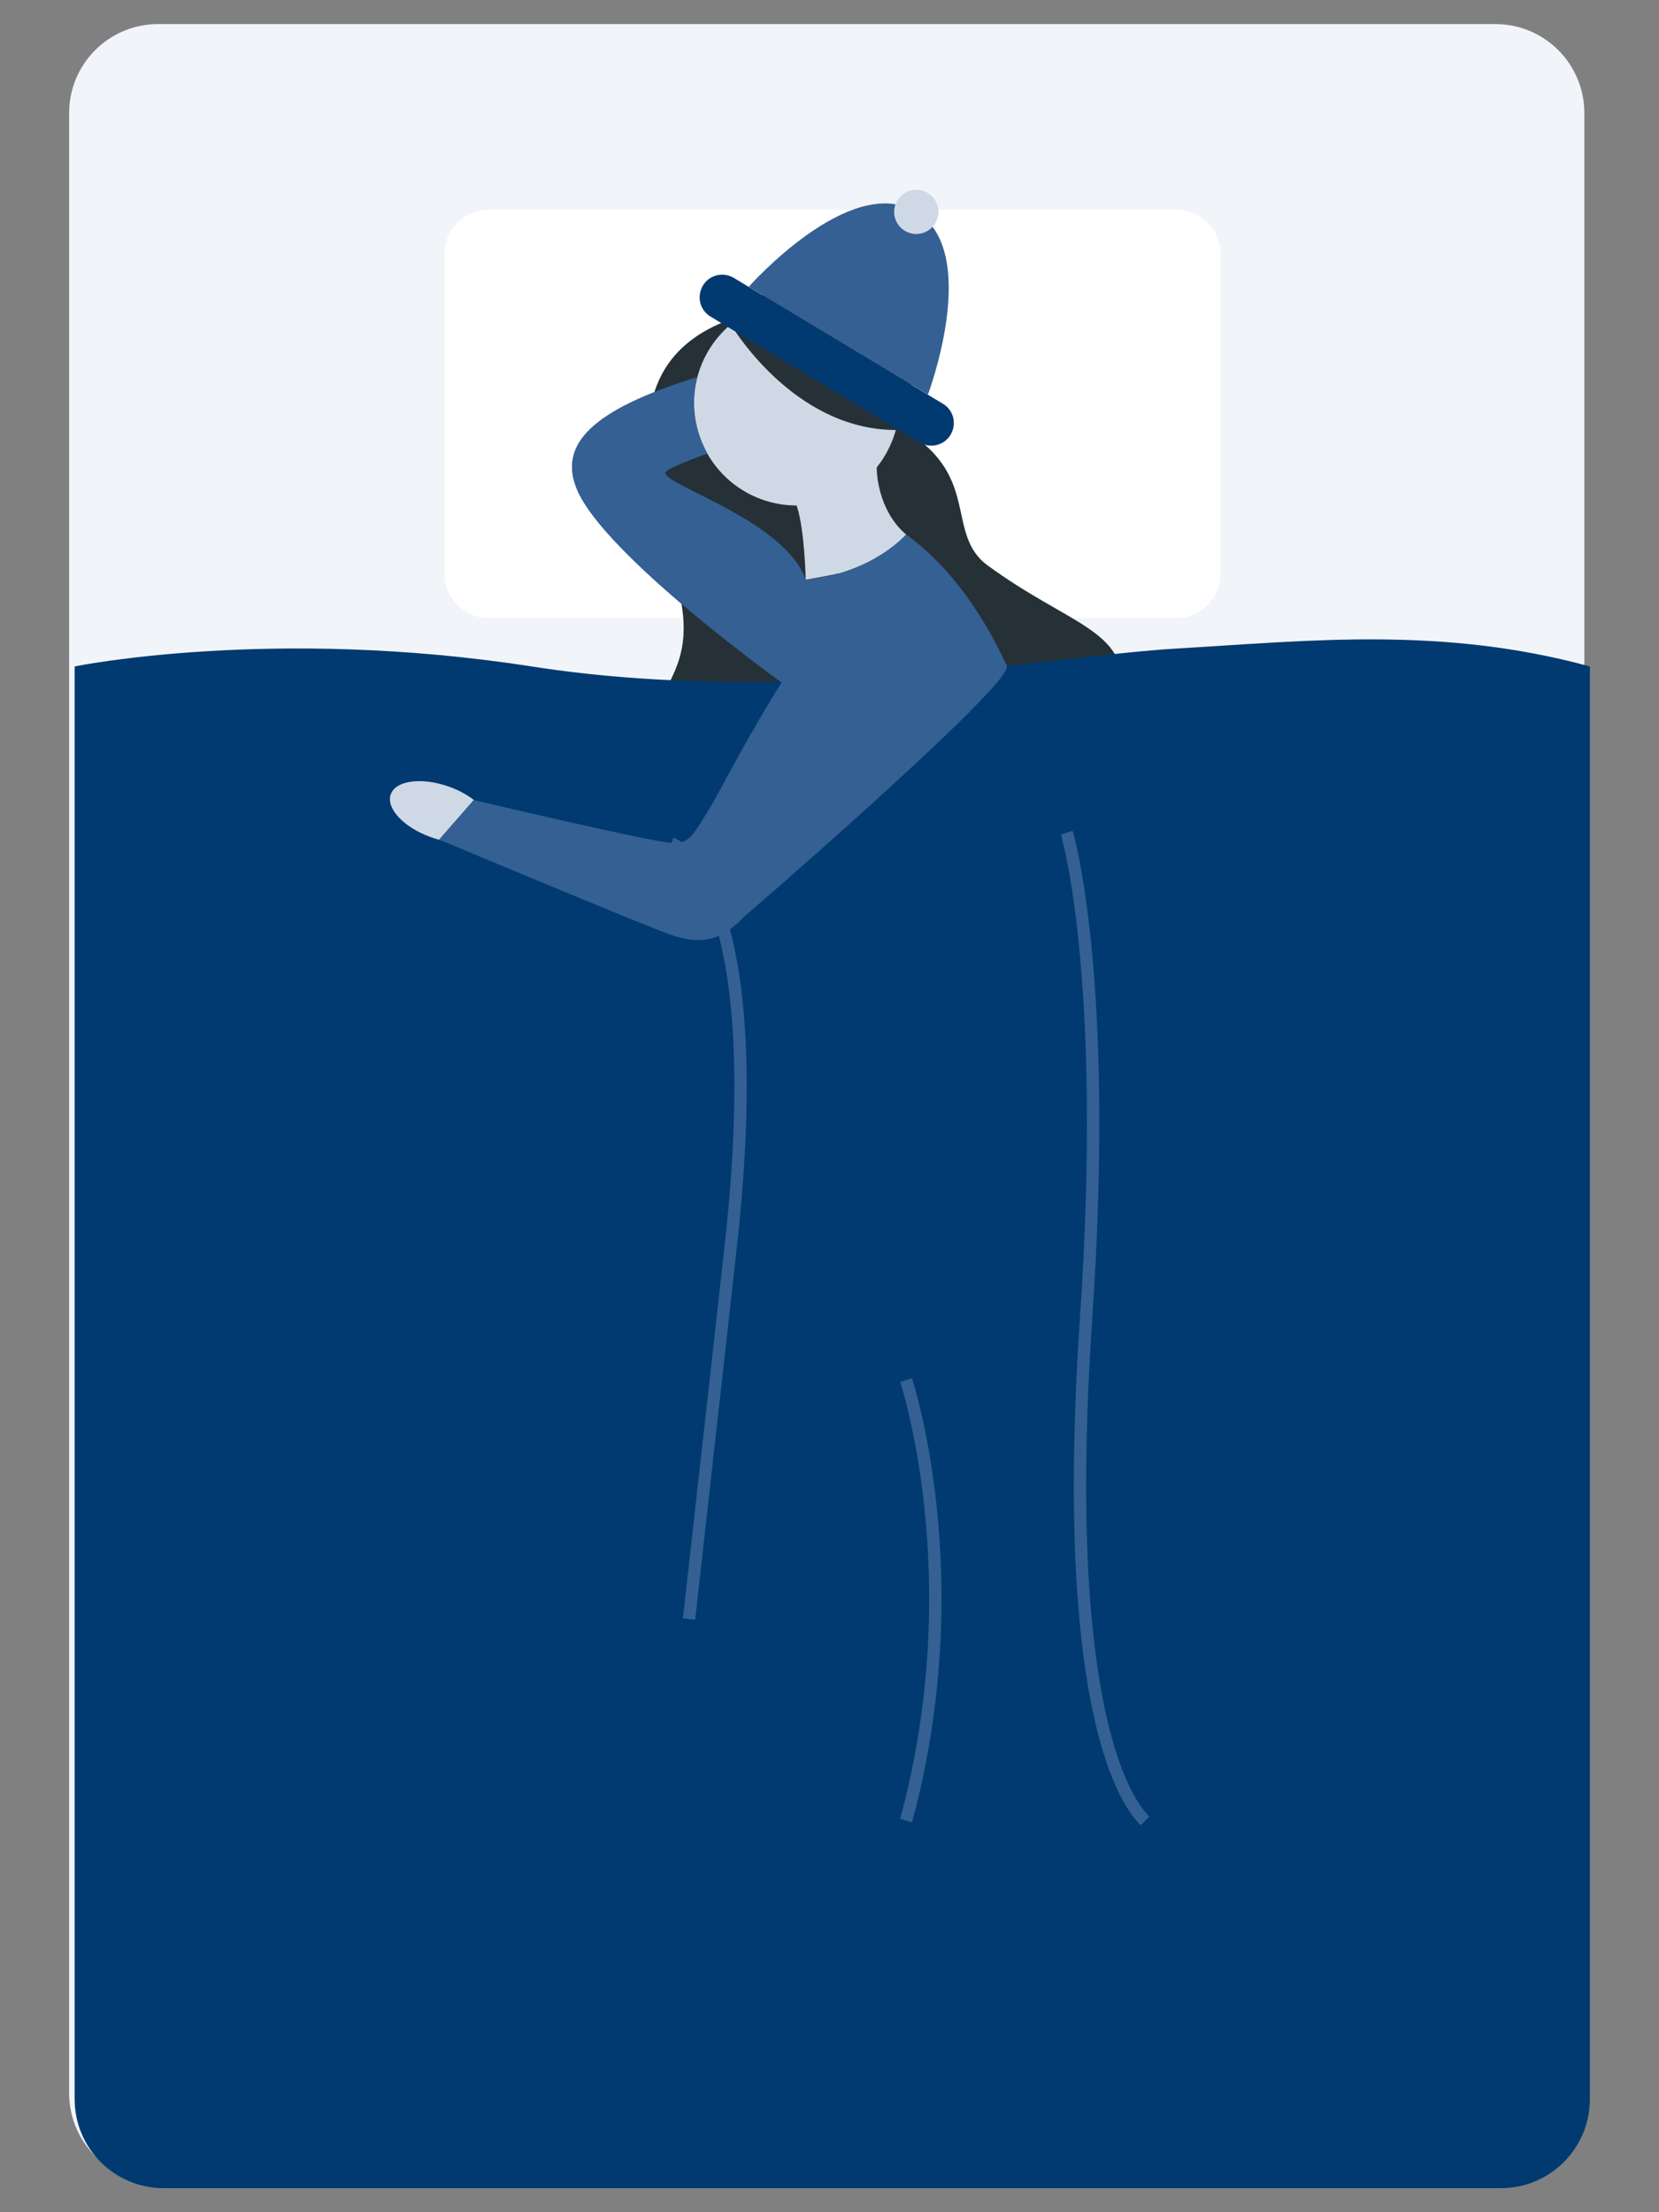 <?xml version="1.0" encoding="utf-8"?>
<!-- Generator: Adobe Illustrator 21.1.0, SVG Export Plug-In . SVG Version: 6.00 Build 0)  -->
<svg version="1.1" id="Layer_1" xmlns="http://www.w3.org/2000/svg" xmlns:xlink="http://www.w3.org/1999/xlink" x="0px" y="0px"
	 viewBox="0 0 600 800" style="enable-background:new 0 0 600 800;" xml:space="preserve">
<rect x="0" y="0" width="600" height="800" fill="#808080" stroke="none"/>
<style type="text/css">
	.st0{fill:#F1F4F8;}
	.st1{fill:#FFFFFF;}
	.st2{fill:#253137;}
	.st3{fill:#CFD9E6;}
	.st4{fill:#346094;}
	.st5{fill:#003A70;}
	.st6{fill:none;stroke:#346094;stroke-width:4.467;stroke-miterlimit:10;}
</style>
<g>
	<path class="st0" d="M540.8,8.7H57.2C39.4,8.7,25,23.1,25,40.9v716c0,17.8,14.4,32.2,32.2,32.2h483.6c17.8,0,32.2-14.4,32.2-32.2
		v-716C573,23.1,558.6,8.7,540.8,8.7z"/>
	<path class="st1" d="M425.3,75.8H176.8c-8.9,0-16.1,7.2-16.1,16.1v115.5c0,8.9,7.2,16.1,16.1,16.1h248.5c8.9,0,16.1-7.2,16.1-16.1
		V91.9C441.4,83,434.2,75.8,425.3,75.8z"/>
	<path class="st2" d="M300.7,333.2c0,0-60.7-17.9-65.4-52.5s20-32.4,9.2-71.1c-10.7-38.7-26.8-87.4,35.4-98.2
		c53.2-9.3,21.2,29.7,45.2,43c30.4,16.8,16.3,38.4,32,50c29.4,21.6,50.4,23.2,48.9,45.5s17.7,33.5,31.5,56.6
		c13.8,23.1,7.8,49.5-14.5,50.3C400.7,357.4,336.9,349.6,300.7,333.2z"/>
	
		<ellipse transform="matrix(0.974 -0.229 0.229 0.974 -132.645 74.443)" class="st3" cx="255" cy="609.8" rx="12.2" ry="24.9"/>
	
		<ellipse transform="matrix(0.337 -0.942 0.942 0.337 -171.123 344.418)" class="st3" cx="159" cy="293.7" rx="9.7" ry="18.9"/>
	<path class="st4" d="M390.3,382.4c-0.3,0-0.5,0-0.8,0c-0.9,0-1.8,0.1-2.7,0.2c-1.3,0-2.5,0.1-3.8,0.2c-48.6,3.4-78,9-78,9
		s0.4-1.5,0.4-1.5c0.2-0.6,1.5-3.8,2.5-9.3c1.7-9.2,2.7-25.4-2.5-47.8c-3.8-12.8-6.7-25-8.9-36.5c-11.5,15.4-23.1,30.2-27.6,35
		c-9.7,10.4-17.9,8.9-25.3,6.7c-7.4-2.2-84.8-34.8-84.8-34.8l12.5-14.3c0,0,65.6,15.5,71.6,15.5c5.9,0,6.7-0.8,14.1-13.1
		c3.4-5.6,13.6-25.8,25.7-44.9c0,0-64.4-46.2-74.1-70c-6.5-15.9,5-28.5,43.6-40.4c-0.8,2.9-1.2,6.1-1.2,9.3c0,6.6,1.7,12.9,4.8,18.3
		c-8.9,3.2-15,5.8-15.2,6.9c-0.8,4.5,42.9,17.1,50.8,38.7c0,0,0.3,0,0.9-0.1c3.9-0.4,7.5-1.1,10.8-2.1c0.2,0,0.4,0,0.6-0.1
		c15.9-4.7,24-14,24-14C393.2,240.9,390.3,382.4,390.3,382.4z"/>
	<path class="st2" d="M310.6,549.1l51.4,122.1c0,0-16.4,29.4-22.3,22.3c-11.8-14.1-54.6-81-67-105c-17.6-34.2-12.6-41-9.6-54.4
		c2.9-13.4,27.3-73.7,27.3-73.7c-9.2,5.9-51.1,9.7-51.1,9.7c7.5,26,21.6,120.6,21.6,120.6s-16,26.4-21.6,17.9
		c-7.6-11.8-41.7-109.4-43.9-119.9c-2.2-10.4-14.8-47.1,11.2-63.3c32.4-17.1,68-28.1,99.1-35.2v0c0,0,29-8.6,77.6-12
		c1.2-0.1,2.5-0.2,3.8-0.2c0.9-0.1,1.8-0.1,2.7-0.2c0.3,0,0.5,0,0.8,0c10.8,53.6-15.6,81.2-30.2,101.6
		C350.6,493,310.6,549.1,310.6,549.1z"/>
	<path class="st3" d="M327.7,193.3c0,0-8,9.3-24,14c-0.2,0.1-0.4,0.1-0.6,0.1c-4.9,1.1-9,1.7-10.8,2.1c-0.6,0.1-0.9,0.1-0.9,0.1
		s-0.4-18.6-3.3-26.8c-13.8,0-26-7.6-32.3-18.8c-3-5.4-4.8-11.7-4.8-18.3c0-3.2,0.4-6.3,1.2-9.3c4.2-16,18.7-27.8,36-27.8
		c11.2,0,21.2,5,28.1,12.8c4.8,5.6,8,12.7,8.8,20.5c0.1,1.3,0.2,2.5,0.2,3.8c0,8.8-3.1,16.9-8.2,23.3c0,0,0,0,0,0
		C317,169.7,317.1,184.2,327.7,193.3z"/>
	<path class="st2" d="M264.3,117.3c0,0,22.3,38.1,59.6,38.2c21.2,0.1-12.6-56.1-12.6-56.1l-38.2,7.9L264.3,117.3z"/>
	<path class="st5" d="M575,241v518.1c0,17.8-14.4,32.2-32.2,32.2H59.2c-17.8,0-32.2-14.4-32.2-32.2V241c0,0,71.3-14.6,165.2,0
		s186.1-3.7,233.8-6.5S521.5,226.4,575,241z"/>
	<path class="st6" d="M385.8,301.1c0,0,15.5,50.6,7,175.7s9.4,169.8,21.3,181.7"/>
	<path class="st6" d="M242.8,305c0,0,36.4,12.5,21.4,146.5s-15,134-15,134"/>
	<path class="st6" d="M327.7,499.1c0,0,23.8,71.5,0,159.3"/>
	
		<ellipse transform="matrix(0.337 -0.942 0.942 0.337 -171.123 344.418)" class="st3" cx="159" cy="293.7" rx="9.7" ry="18.9"/>
	<path class="st4" d="M364.1,240.8c-9.2-18.9-20.6-36-36.4-47.5c0,0-8,9.3-24,14c-0.2,0.1-0.4,0.1-0.6,0.1
		c-3.3,0.9-6.8,1.7-10.8,2.1c-0.6,0.1-0.9,0.1-0.9,0.1c-7.9-21.6-51.6-34.2-50.8-38.7c0.2-1.1,6.3-3.7,15.2-6.9
		c-3-5.4-4.8-11.7-4.8-18.3c0-3.2,0.4-6.3,1.2-9.3c-38.6,11.9-50.1,24.5-43.6,40.4c9.7,23.8,74.1,70,74.1,70
		c-12.1,19.1-22.4,39.4-25.7,44.9c-7.4,12.4-8.2,13.1-14.1,13.1c-6,0-71.6-15.5-71.6-15.5l-12.5,14.3c0,0,77.4,32.5,84.8,34.8
		c7.5,2.2,15.6,3.7,25.3-6.7C268.9,331.8,367.1,246.9,364.1,240.8z"/>
	<g>
		<path class="st5" d="M332.6,160L257,114.5c-3.9-2.3-5.1-7.3-2.8-11.2v0c2.3-3.9,7.3-5.1,11.2-2.8L341,146
			c3.9,2.3,5.1,7.3,2.8,11.2v0C341.5,161.1,336.4,162.3,332.6,160z"/>
		<g>
			<path class="st4" d="M335.6,142.7l-64.8-39c0,0,36.7-41.5,60.5-27.1C355.1,90.9,335.6,142.7,335.6,142.7z"/>
		</g>
		<ellipse transform="matrix(0.516 -0.857 0.857 0.516 94.833 320.926)" class="st3" cx="331.2" cy="76.6" rx="8" ry="8"/>
	</g>
</g>
</svg>
